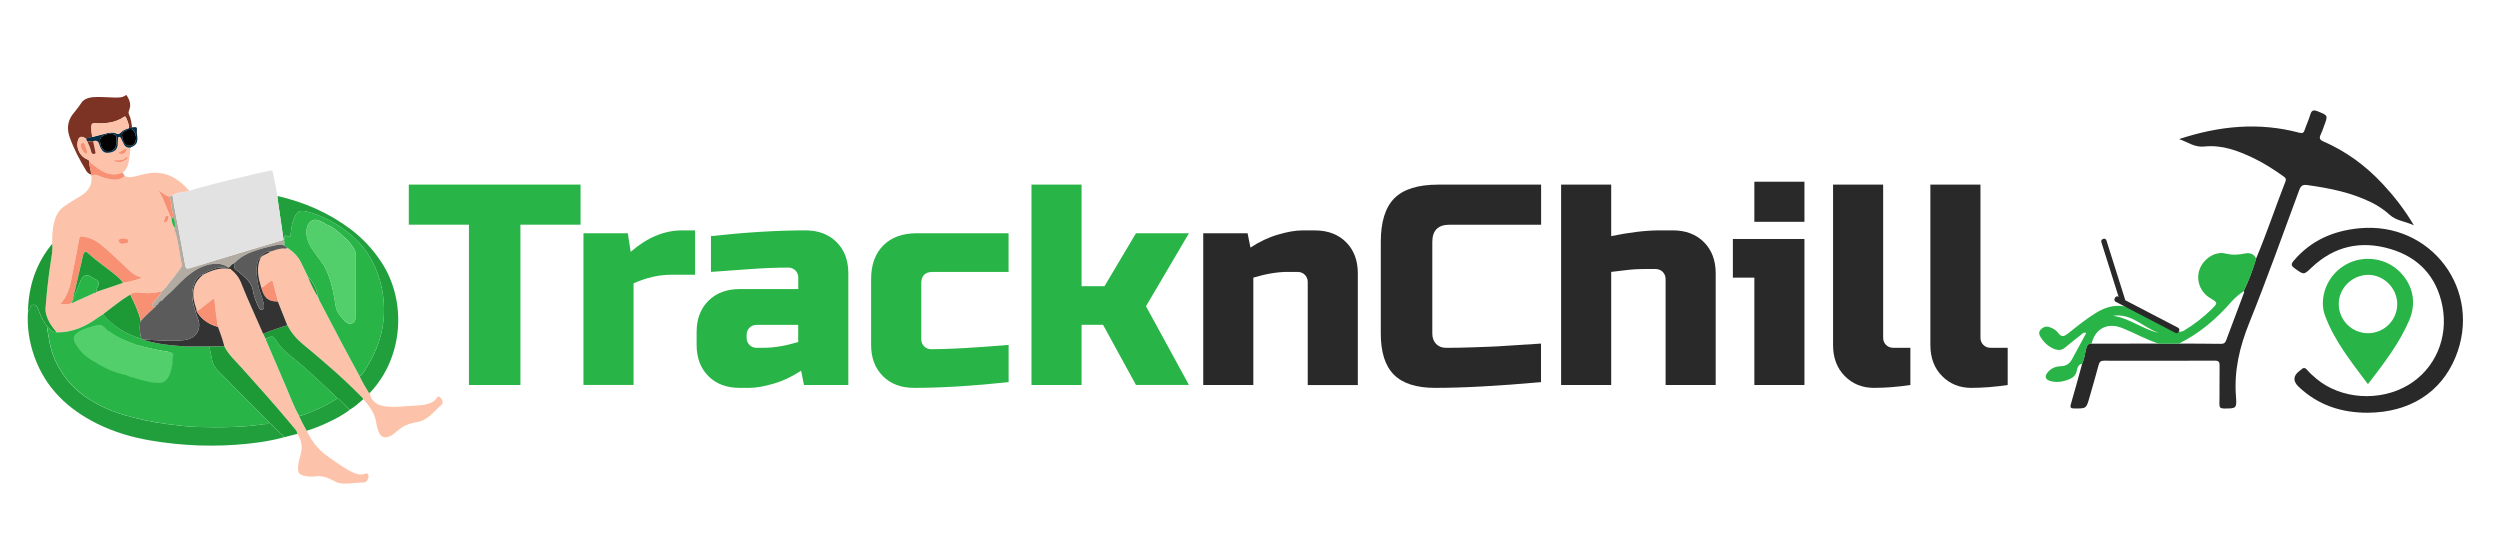 <?xml version="1.0" encoding="UTF-8"?><svg id="Layer_1" xmlns="http://www.w3.org/2000/svg" viewBox="0 0 540 120"><defs><style>.cls-1{fill:#b1aba2;}.cls-2{fill:#1d9935;}.cls-3{fill:#fdc3aa;}.cls-4{fill:#28b446;}.cls-5{fill:#fdb92e;}.cls-6{fill:#52ce6a;}.cls-7{fill:#7d3323;}.cls-8{fill:#5b5b5b;}.cls-9{fill:#e2e2e3;}.cls-10{fill:#030203;}.cls-11{fill:#219f3c;}.cls-12{fill:#333;}.cls-13{fill:#052e47;}.cls-14{fill:#292929;}.cls-15{fill:#f89173;}</style></defs><path class="cls-3" d="M11.28,52.66c-.03-1.6.03-3.19.44-4.76.37-1.42,1.04-2.63,2.31-3.46,1.03-.67,2.05-1.34,3.11-1.94,1.43-.81,2.5-1.88,2.65-3.65.02-.28-.1-.54-.04-.81.52-.41,1.04-.33,1.61-.07.54.25,1.12.42,1.7.57,1.36.35,2.71.5,3.9-.5.9.43,1.8.16,2.68-.06,1.28-.32,2.55-.69,3.89-.67.94.02,1.84.17,2.68.46,1.32.46,2.19,1.13,2.8,1.62.83.66,1.44,1.32,1.85,1.83-.2.07-.51.18-.9.26-.69.14-.99.09-1.55.22-.28.07-.68.19-1.14.46-.24.09-.48.18-.71.27-.87-.15-1.49-.77-2.29-1.41.29.82.72,1.35.96,1.97.56,1.43,1.18,2.84,1.78,4.26.17.7.22,1.44.76,1.99-.03.09-.12.2-.09.27.89,2.41,1.01,4.98,1.58,7.46.09.38-.07.68-.29.96-.65.86-1.24,1.76-1.94,2.56-.7.8-1.2,1.78-2.11,2.39-1.45.45-2.9.55-4.41.32-.8-.12-1.65-.13-2.38.4-2.08,1.25-3.96,2.8-5.88,4.27-.38.24-.77.46-1.14.73-2.63,1.93-5.49,3.2-8.82,3.19-.03-.03-.07-.04-.12-.03h.02c-.61-.82-1.29-1.59-1.73-2.53-.4-.85-.71-1.73-.64-2.68.24-3.23.59-6.44,1.07-9.64.21-1.41.53-2.81.37-4.26ZM20.77,63.05h0c1.93-.65,3.87-1.3,5.8-1.95,1.44-.22,2.83-.62,4.23-1.07-.97-.3-1.85-.66-2.59-1.34-1.9-1.77-3.75-3.6-5.72-5.3-1.42-1.22-2.93-2.15-4.84-2.31-.4-.03-.45.06-.51.4-.38,2.08-.74,4.17-1.2,6.24-.62,2.77-.74,5.73-2.97,8.01.95.06,1.78.12,2.58-.27,1.65-.75,3.29-1.49,4.94-2.24.13,0,.24-.04.29-.17ZM26.58,51.47c-.33,0-.71.02-.95.37-.11.17-.02.34.08.48.28.39.69.41,1.08.29.37-.11,1.03-.04.95-.61-.07-.48-.64-.55-1.16-.54ZM36.41,47.16c-.01-.26.01-.64-.31-.58-.53.1-.54.64-.65,1.06-.06.22-.05.48.2.43.46-.1.63-.51.75-.91Z"/><path class="cls-3" d="M66.24,93.05c1.13,2.37,2.73,4.35,4.92,5.8,1.6,1.06,3.12,2.27,4.86,3.1.92.44,1.9.78,2.95.34.43-.18.57.17.62.52.08.56-.42,1.41-1,1.41-1.72-.02-3.43.42-5.16.15-.63-.1-1.17-.43-1.73-.72-1.16-.59-2.35-.93-3.67-.74-.44.06-.9.05-1.35.01-2.28-.18-2.52-.88-2.21-2.84.19-1.23.76-2.39.68-3.67-.06-.99-.37-1.9-.95-2.72-.04-.39-.21-.7-.46-1-.58-.68-1.15-1.36-1.72-2.05-3.21-3.84-6.57-7.55-9.9-11.28-1.31-1.47-2.81-2.8-3.7-4.6-.35-1.43-.85-2.8-1.36-4.17-.29-1.89-.59-3.78-.73-5.69-.04-.58-.36-.31-.6-.12-.9.7-1.82,1.39-2.7,2.13-.3.25-.42.08-.6-.09-1.01-2.77-1.22-5.39,1.42-7.47,1.81-.94,3.68-1.61,5.78-1.27.07.13.19.17.32.17.89.71,1.61,1.57,2.05,2.63.48,1.16.93,2.32,1.43,3.47,1.13,2.59,2.28,5.17,3.42,7.75.16.35.33.7.49,1.06.04.14.08.29.13.43,1.36,3.17,2.71,6.34,4.08,9.5.98,2.27,1.81,4.6,3.02,6.76.48,1.11,1.03,2.18,1.65,3.21Z"/><path class="cls-3" d="M79.88,84.88c.08,1.39,1.38,2.62,3.03,2.85,2.27.32,4.53,0,6.8-.12,1.02-.05,2.04-.14,3.02-.48.66-.23,1.24-.56,1.61-1.16.28-.45.55-.38.83-.06.39.45.66,1.11.22,1.5-1.64,1.43-2.95,3.38-5.32,3.77-1.23.2-2.39.54-3.42,1.25-.63.44-1.21.97-1.82,1.44-.2.15-.42.27-.65.37-1.2.5-1.96.18-2.42-1.05-.22-.58-.4-1.19-.48-1.81-.29-2.08-1.47-3.66-2.81-5.16-.09-.31-.35-.48-.56-.69-3.95-4.01-8.23-7.67-12.56-11.26-1.38-1.14-2.46-2.46-3.28-4.04-.67-1.7-1.35-3.39-2.02-5.09-.34-1.29-.7-2.58-1.01-3.87-.21-.85-.16-.82-.92-.32-.57.38-1.01.94-1.68,1.19-.63-2.14-1.17-4.28-.13-6.45.06-.09.13-.18.19-.27.56-.48,1.35-.58,1.89-1.11h0c.09-.02.17-.03.26-.04.95-.33,1.89-.7,2.93-.58.18.02.34-.03.47-.17,1.29.85,2.35,1.9,3.02,3.31.47.98.94,1.96,1.42,2.95.61,1.48,1.31,2.92,2.14,4.3v.02c.04.07.07.14.11.2.08.21.15.42.25.62,1.68,3.21,3.35,6.42,5.05,9.62,1.19,2.25,2.42,4.48,3.63,6.72.55,1.23,1.27,2.36,1.96,3.52.04.06.17.06.26.09Z"/><path class="cls-11" d="M61.24,94.48c-2.52.69-5.09,1.09-7.68,1.36-7.1.75-14.17.49-21.2-.72-3.94-.68-7.75-1.81-11.35-3.59-6.34-3.14-11.17-7.72-13.59-14.52-1.1-3.1-1.59-6.3-1.39-9.6.04-.09.07-.19.12-.27.34-.49.44-1.37,1.16-1.3.68.06.9.83,1.13,1.45.45,1.25,1.05,2.42,1.94,3.42-.21.17-.18.4-.14.62.14.83.27,1.67.43,2.5.5,2.67,1.59,5.1,3.14,7.3,1.4,2,3.19,3.64,5.24,4.97,2.43,1.58,5.05,2.77,7.82,3.56,2.95.84,5.95,1.52,9.01,1.91,2.3.3,4.6.6,6.91.66,4.72.12,9.45.11,14.14-.6.39-.06.94.11,1.16-.45.78.76,1.58,1.52,2.34,2.3.29.3.86.4.79.99Z"/><path class="cls-11" d="M61.24,51.78c-.42-2.88-.84-5.76-1.25-8.64-.04-.27-.05-.54-.07-.81,5.73,1.32,11.03,3.6,15.76,7.14,2.66,2,4.89,4.4,6.72,7.19,5.53,8.45,4.68,20.43-2.27,27.93-.08.09-.16.19-.23.29-.09-.03-.23-.03-.26-.09-.69-1.15-1.41-2.29-1.96-3.52.43-.2.67-.58.91-.95,1.06-1.63,2.01-3.3,2.74-5.12.94-2.34,1.49-4.76,1.6-7.26.08-1.82-.06-3.62-.41-5.43-.53-2.71-1.52-5.23-2.97-7.54-1.49-2.38-3.54-4.26-5.84-5.83-2.32-1.58-4.84-2.8-7.59-3.47-1.31-.31-2.02.04-2.56,1.37-.46,1.12-.66,2.3-.76,3.49-.05.65-.27.74-.79.47-.61-.32-.6.09-.59.51,0,.23.29.45,0,.69-.06-.14-.11-.28-.17-.41Z"/><path class="cls-2" d="M61.24,94.48c.06-.59-.5-.69-.79-.99-.76-.78-1.56-1.53-2.34-2.3-3.3-3.32-6.63-6.61-9.88-9.98-.97-1-2.16-1.89-2.41-3.43-.16-.99-.48-1.94-.56-2.94,1.06-.02,2.12-.04,3.18-.06.89,1.81,2.39,3.14,3.7,4.6,3.33,3.74,6.69,7.44,9.9,11.28.57.68,1.14,1.37,1.72,2.05.25.29.42.61.46,1-.99.26-1.98.51-2.98.77Z"/><path class="cls-2" d="M62.07,70.24c.81,1.57,1.9,2.9,3.28,4.04,4.33,3.59,8.61,7.24,12.56,11.26.21.21.46.39.56.69-.92.81-1.83,1.62-2.89,2.25-.53-.49-1.04-.99-1.58-1.46-.37-.32-.61-.79-1.12-.95-.87-.97-1.85-1.83-2.8-2.72-2.34-2.19-4.67-4.38-7.2-6.36-1.16-.91-2.21-1.85-3-3.11-.89-1.41-.9-1.4-2.53-.73-.16-.35-.33-.7-.49-1.06,1.7-.72,3.45-1.29,5.21-1.86Z"/><path class="cls-7" d="M19.7,37.72c-.52-.14-.87-.48-1.13-.92-1.39-2.29-2.63-4.66-3.53-7.19-.61-1.72-.46-3.4.62-4.86.61-.83,1.31-1.57,1.87-2.47.7-1.13,2.09-1.31,3.36-1.33,1.25-.03,2.5.1,3.75.11.84,0,1.7.09,2.46-.45.27-.19.34.12.42.26.59.94.81,1.94.35,3-.14.33-.13.6.02.91.41.87.51,1.82.65,2.76-.17.02-.26.11-.23.29-.15-.03-.34.05-.45-.13.04-.83-.31-1.56-.63-2.29-.08-.17-.16-.35-.43-.16-1.93,1.31-4.11,1.49-6.34,1.36-.52-.03-.67.17-.71.61-.06.81.07,1.6.17,2.39-.44.1-.9.1-1.28.4-1.01-.81-1.69-.55-1.88.71-.24,1.5.64,3.1,2.06,3.69.2.08.36.15.43.35,0,1.01.39,1.96.47,2.96Z"/><path class="cls-3" d="M19.23,34.76c-.08-.2-.24-.27-.43-.35-1.42-.59-2.3-2.19-2.06-3.69.2-1.26.88-1.51,1.88-.71.07.17.13.34.2.51.36.71.67,1.43.85,2.2.1.42.29.63.71.51.42-.12.19-.45.14-.68-.12-.68-.28-1.36-.42-2.04.76-.28,1.18.03,1.36.78.06.26.19.52.32.76.48.88.97,1.1,1.98.91,1.04-.2,1.56-.7,1.65-1.65.04-.37.02-.75.05-1.12.02-.23-.06-.57.27-.62.25-.04.36.23.46.43.15.29.3.58.42.88.28.7.72,1.12,1.53,1.02.01,1.02-.14,2.03-.33,3.03-.15.79-.4,1.54-1.04,2.09-.15.13-.15.3-.2.47-.13-.07-.24-.16-.41-.1-1.78.64-3.35.16-4.84-.89-.75-.53-1.5-1.03-2.1-1.73ZM17.46,31.41c0,.62.58,1.58,1.03,1.76.32.12.51.07.4-.32-.16-.54-.36-1.08-.53-1.62-.09-.28-.25-.44-.54-.37-.29.07-.32.34-.35.55ZM24.6,34.68c.06.27.25.2.37.25.89.29,1.66.03,2.36-.52.13-.11.28-.28.12-.44-.15-.16-.27.02-.36.12-.43.47-.99.53-1.58.53-.3,0-.63-.1-.92.07ZM26.24,33.25c.5.04.81-.23.97-.66.06-.14.22-.33.05-.48-.18-.16-.31.03-.45.12-.23.15-.47.27-.69.44-.16.12-.54.02-.47.35.06.26.36.21.58.22Z"/><path class="cls-2" d="M10.39,70.7c-.89-1-1.49-2.17-1.94-3.42-.22-.62-.45-1.39-1.13-1.45-.71-.07-.82.81-1.16,1.3-.05.08-.08.18-.12.27.09-5.5,1.7-10.46,5.23-14.74.16,1.44-.16,2.85-.37,4.26-.48,3.2-.83,6.41-1.07,9.64-.07.95.24,1.83.64,2.68.44.94,1.11,1.72,1.73,2.54-.81,0-1.24-.67-1.82-1.07Z"/><path class="cls-11" d="M72.88,86.07c.51.15.75.62,1.12.95.54.48,1.05.97,1.58,1.46-1.53,1.22-3.27,2.08-5.03,2.9-1.4.65-2.83,1.22-4.31,1.67-.62-1.04-1.16-2.11-1.65-3.21.17-.02.36,0,.51-.06,2.71-.98,5.35-2.12,7.77-3.71Z"/><path class="cls-13" d="M28.15,31.89c-.8.1-1.25-.33-1.53-1.02-.12-.3-.27-.59-.42-.88-.1-.2-.21-.47-.46-.43-.32.06-.24.39-.27.62-.04.37-.02.75-.05,1.12-.1.95-.61,1.45-1.65,1.65-1.01.19-1.5-.03-1.98-.91-.13-.24-.25-.49-.32-.76-.18-.75-.6-1.06-1.36-.78-.43,0-.86,0-1.3,0-.07-.17-.13-.34-.2-.51.38-.3.84-.29,1.28-.4,1.01-.26,2.01-.54,3.02-.79.75-.19,1.51-.32,2.26.04.13.06.26.09.38.08.21-.02.38-.18.55-.33.12-.11.19-.2.23-.23.35-.39.9-.54,1.29-.64.21-.06.52-.12.9-.13-.03.13-.09.21-.13.26-.29.33-.93.21-1.47.46,0,0,0,0,0,0-.06.03-.36.18-.49.49-.07.17-.09.36-.06.55.1.58.23,1.17.62,1.66.46.58,1.46.66,1.96.12.82-.89.44-2.88-.65-3.33-.03-.18.05-.27.23-.29,1.09-.13,1.11-.1,1.03,1.01-.02.32.07.64.1.96.1,1.38-.22,1.89-1.5,2.39ZM25.14,30.41c-.07-.4.26-1.09-.44-1.35-.95-.35-1.89-.14-2.68.45-.69.52-.36,1.28-.21,1.95.06.26.15.4.3.57.44.53,1.11.59,1.27.6.18.02.48.05.8-.1.87-.41,1-1.17.96-2.12Z"/><path class="cls-15" d="M19.23,34.76c.59.71,1.35,1.21,2.1,1.73,1.49,1.05,3.06,1.53,4.84.89.18-.06.29.02.41.1.13.19.25.38.38.57-1.19,1-2.54.85-3.9.5-.58-.15-1.16-.32-1.7-.57-.57-.27-1.09-.35-1.61.07-.02-.11-.03-.21-.05-.32-.08-1-.47-1.94-.47-2.96Z"/><path class="cls-4" d="M10.39,70.7c.58.4,1,1.07,1.82,1.07.03,0,.06.02.1.03,3.33.01,6.19-1.26,8.82-3.19.36-.27.76-.49,1.14-.73,2.18,2.67,5.02,4.31,8.28,5.29.04.02.06.04.06.09,0,.03-.04.12.05.03.16.02.31.03.47.05.09.23.32.21.5.26,2.78.78,5.63,1.05,8.49,1.22.09.14.19.13.3.01,1.46,0,2.91,0,4.37,0,.05.11.1.11.14,0,.11,0,.23,0,.34,0,.08,1,.4,1.96.56,2.94.25,1.54,1.45,2.43,2.41,3.43,3.25,3.37,6.58,6.66,9.88,9.98-.23.55-.77.39-1.16.45-4.69.71-9.42.72-14.14.6-2.31-.06-4.61-.36-6.91-.66-3.06-.4-6.06-1.08-9.01-1.91-2.77-.79-5.39-1.98-7.82-3.56-2.05-1.34-3.84-2.98-5.24-4.97-1.55-2.2-2.64-4.63-3.14-7.3-.16-.83-.29-1.67-.43-2.5-.04-.22-.07-.45.14-.62ZM23.18,71.46c-.2-.21-.4-.44-.61-.64-.41-.39-.88-.7-1.48-.53-1.39.39-2.81.7-4.06,1.48-.94.59-1.2,1.32-.67,2.3.95,1.73,2.33,3.04,4.08,3.94,2.13,1.39,4.42,2.4,6.93,2.86.1.07.18.19.29.22,2.05.61,4.14,1.05,6.26,1.36.3.04.74.18.92-.12.41-.71,1.19-1.23,1.12-2.19-.02-.29.02-.67.2-.86.67-.7.53-1.63.79-2.45.16-.49-.04-.75-.55-.83-2.34-.36-4.65-.86-6.93-1.5-2.09-.76-4.17-1.53-5.95-2.91-.09-.07-.23-.08-.35-.12Z"/><path class="cls-15" d="M15.54,65.45c-.79.39-1.63.33-2.58.27,2.23-2.28,2.36-5.24,2.97-8.01.46-2.07.82-4.16,1.2-6.24.06-.34.11-.43.51-.4,1.92.16,3.43,1.09,4.84,2.31,1.97,1.7,3.82,3.53,5.72,5.3.73.68,1.62,1.04,2.59,1.34-1.4.45-2.79.86-4.23,1.07-.4-.65-.96-1.16-1.53-1.64-1.93-1.6-4.03-2.97-5.87-4.68-.68-.63-1.01-.49-1.23.42-.58,2.43-1.13,4.87-1.69,7.31-.17.73-.46,1.43-.47,2.19-.17.22-.21.48-.23.74Z"/><path class="cls-1" d="M61.24,51.78c.06.14.11.28.17.41,0,.28,0,.57,0,.85-.54-.26-1.08-.23-1.66-.11-1.76.36-3.51.79-5.19,1.42-1.36.5-2.63,1.19-3.68,2.23-.06.06-.12.12-.19.17-.16,0-.25.07-.28.23-.46.12-.59.65-1.01.82-1.22-.84-2.53-1.02-3.98-.71-3.46.74-5.74,3.15-8.06,5.53-.73.8-1.67,1.38-2.31,2.27-.52.09-.77.49-1,.9l-.04.03c-.27.08-.42.27-.48.54-.05,0-.09.01-.14.03-.38-.1-.75-.21-.46-.72.11-.19.29-.34.41-.53.51-.75,1.29-1.32,1.57-2.23.91-.61,1.41-1.59,2.11-2.39.7-.81,1.29-1.71,1.94-2.56.22-.29.38-.59.29-.96-.57-2.48-.69-5.05-1.58-7.46-.03-.07.06-.18.09-.27,0-.8.14-1.63-.46-2.31.28-.61-.13-1.16-.18-1.74-.09-.93-.15-1.89-.56-2.76.24-.09.48-.18.71-.27.34,2.75.98,5.45,1.46,8.18.41,2.33.89,4.66,1.29,6.99.11.62.34.76.92.58,4.4-1.35,8.79-2.68,13.2-4.01,2.36-.71,4.73-1.42,7.1-2.12Z"/><path class="cls-2" d="M30.53,73.17c-3.26-.98-6.1-2.62-8.28-5.29,1.93-1.47,3.8-3.01,5.88-4.27.93,1.84,1.78,3.7,2.29,5.71-.2.23-.16.51-.2.78-.13,1.05.05,2.06.31,3.07Z"/><path class="cls-2" d="M15.77,64.71c.02-.76.31-1.46.47-2.19.55-2.44,1.11-4.88,1.69-7.31.22-.91.55-1.05,1.23-.42,1.84,1.71,3.94,3.08,5.87,4.68.58.48,1.14.99,1.53,1.64-1.93.65-3.87,1.31-5.8,1.96,0-.49.24-.91.43-1.34.28-.63.1-1.1-.53-1.39-.18-.08-.37-.16-.53-.27-1.42-.99-2.05-.85-2.77.64-.04.09-.06.19-.1.28-.5,1.24-.99,2.48-1.49,3.72Z"/><path class="cls-15" d="M30.42,69.32c-.5-2.01-1.36-3.87-2.29-5.71.72-.53,1.58-.52,2.38-.4,1.51.23,2.97.12,4.41-.32-.28.91-1.06,1.48-1.57,2.23-.12.18-.31.33-.41.53-.28.51.08.62.46.72-.99.98-2.08,1.88-2.98,2.95Z"/><path class="cls-4" d="M15.77,64.71c.5-1.24,1-2.48,1.49-3.72.04-.09.05-.19.1-.28.72-1.49,1.35-1.63,2.77-.64.16.11.35.19.53.27.63.29.82.76.53,1.39-.2.43-.43.85-.43,1.34,0,0,0,0,0,0-.13,0-.25,0-.29.17-1.65.75-3.29,1.49-4.94,2.24.03-.26.06-.52.23-.74Z"/><path class="cls-15" d="M36.56,42.43c.41.87.47,1.83.56,2.76.06.58.47,1.13.18,1.74-.1.11-.2.21-.3.32-.6-1.42-1.22-2.83-1.78-4.26-.24-.62-.67-1.15-.96-1.97.8.64,1.41,1.26,2.29,1.41Z"/><path class="cls-15" d="M26.58,51.47c.52,0,1.09.07,1.16.54.08.57-.58.5-.95.61-.38.11-.8.09-1.08-.29-.1-.14-.2-.32-.08-.48.24-.35.61-.38.95-.37Z"/><path class="cls-4" d="M37.01,47.26c.1-.11.2-.21.3-.32.6.68.45,1.51.46,2.31-.54-.55-.59-1.3-.76-1.99Z"/><path class="cls-15" d="M36.41,47.16c-.12.4-.3.82-.75.91-.25.05-.26-.21-.2-.43.11-.43.12-.96.65-1.06.32-.06.3.32.31.58Z"/><path class="cls-13" d="M20.47,63.22c.04-.16.16-.17.29-.17-.06.13-.17.17-.29.17Z"/><path class="cls-4" d="M72.88,86.07c-2.42,1.6-5.06,2.73-7.77,3.71-.16.06-.34.04-.51.06-1.21-2.16-2.04-4.5-3.02-6.76-1.37-3.16-2.72-6.33-4.08-9.5-.06-.14-.09-.28-.13-.43,1.63-.67,1.65-.68,2.53.73.78,1.25,1.84,2.2,3,3.11,2.52,1.97,4.86,4.17,7.2,6.36.95.89,1.92,1.76,2.8,2.72Z"/><path class="cls-12" d="M40.1,74.82c-2.86-.17-5.71-.44-8.49-1.22-.19-.05-.41-.04-.5-.26,1.57.08,3.14.19,4.71.24,1.32.04,2.65.02,3.97-.12,2.08-.22,3.44-1.67,3.22-3.65-.08-.7-.43-1.37-.64-2.07-.56-1.84-1.2-3.69-.67-5.65.32-1.18.74-2.36,2.09-2.81.02.02.05.04.08.07-2.64,2.08-2.43,4.7-1.42,7.47-.04.27.08.49.22.7,1.05,1.63,2.58,2.58,4.42,3.08.51,1.37,1.01,2.75,1.36,4.17-1.06.02-2.12.04-3.18.06-.11,0-.23,0-.34,0-.05,0-.1,0-.15,0-1.46,0-2.91,0-4.37,0-.1,0-.2,0-.3-.01Z"/><path class="cls-15" d="M47.08,70.6c-1.84-.5-3.37-1.45-4.42-3.08-.14-.21-.26-.43-.22-.7.18.17.3.34.6.09.88-.74,1.79-1.42,2.7-2.13.25-.19.56-.46.6.12.15,1.91.44,3.8.73,5.69Z"/><path class="cls-5" d="M49.64,58.08c.14-.01.26.03.32.17-.14,0-.26-.03-.32-.17Z"/><path class="cls-4" d="M61.42,53.04c0-.28,0-.57,0-.85.28-.23,0-.46,0-.69-.01-.42-.03-.83.59-.51.52.27.73.19.79-.47.1-1.19.29-2.37.76-3.49.55-1.33,1.26-1.68,2.56-1.37,2.76.66,5.28,1.89,7.59,3.47,2.3,1.56,4.35,3.45,5.84,5.83,1.45,2.32,2.44,4.83,2.97,7.54.35,1.81.49,3.61.41,5.43-.11,2.51-.66,4.92-1.6,7.26-.73,1.82-1.68,3.49-2.74,5.12-.24.37-.48.75-.91.95-1.21-2.24-2.44-4.47-3.63-6.72-1.7-3.2-3.37-6.41-5.05-9.62-.1-.2-.17-.41-.25-.62-.03-.07-.06-.14-.09-.21,0,0-.01-.02-.01-.02-.24-1.67-.93-3.11-2.14-4.3-.47-.98-.95-1.96-1.42-2.95-.67-1.41-1.73-2.46-3.02-3.31-.21-.16-.42-.33-.63-.49ZM73.44,68.17c.4.45.77.92,1.2,1.34.43.42.97.51,1.52.28.51-.21.61-.64.61-1.17-.02-4.38,0-8.76-.01-13.15,0-.49.09-1.06-.12-1.44-.63-1.09-1.37-2.12-2.41-2.89-1.14-1.11-2.32-2.16-3.86-2.71-.39-.42-.95-.52-1.44-.76-.86-.42-1.74-.16-2.26.65-.28.45-.43.95-.46,1.49-.1,1.69.56,3.11,1.53,4.44.76,1.02,1.49,2.06,2.24,3.09,1.24,2.3,1.87,4.79,2.3,7.36.2,1.2.27,2.49,1.17,3.47Z"/><path class="cls-15" d="M60.05,65.15c-2.13-.03-2.99-.74-3.61-3,.66-.25,1.11-.81,1.68-1.19.76-.5.71-.53.92.32.32,1.3.67,2.58,1.01,3.87Z"/><path class="cls-2" d="M66.49,59.79c1.21,1.19,1.9,2.63,2.14,4.3-.83-1.37-1.53-2.82-2.14-4.3Z"/><path class="cls-13" d="M68.64,64.11c.03.07.06.14.09.21-.03-.07-.06-.14-.09-.21Z"/><path class="cls-12" d="M60.05,65.15c-2.13-.03-2.99-.74-3.61-3-.63-2.14-1.17-4.28-.13-6.45h0c.06-.09.13-.18.19-.27.56-.48,1.35-.58,1.89-1.11-.67-.13-1.14.3-1.65.61-.1.15-.2.3-.31.44-.12.06-.15.17-.16.29h0c-.61.3-.61.92-.74,1.46-.34,1.43,0,2.82.2,4.23.2,1.45.91,2.75,1.19,4.17.03.15.09.29.1.44.03.39.04.83-.4.95-.45.12-.63-.28-.8-.63-.51-1.09-.97-2.22-1.16-3.4-.24-1.58-1.26-2.56-2.35-3.52-.41-.36-.84-.7-1.29-1.03-.47-.35-.56-.8-.44-1.33-.06,0-.12-.02-.18-.02-.46.12-.59.65-1.01.82-.47.32-.93-.13-1.42-.02-.28.07-.59.01-.89.01-.94.28-1.88.55-2.74,1.06-.21.12-.47.18-.58.43.02.02.05.04.08.07,1.81-.94,3.69-1.61,5.78-1.27.14-.01.26.03.32.17.89.71,1.61,1.57,2.05,2.63.48,1.16.93,2.32,1.43,3.47,1.13,2.59,2.28,5.17,3.42,7.75,1.7-.72,3.45-1.29,5.21-1.86-.67-1.7-1.35-3.39-2.02-5.09ZM56.31,55.69h-.01s0,0,.01,0Z"/><path class="cls-12" d="M58.39,54.32c.09-.01.17-.03.26-.04-.11-.12-.19-.07-.26.04Z"/><path class="cls-9" d="M59.99,43.14c-.04-.27-.05-.54-.07-.81-.11-.59-.21-1.18-.32-1.76-.22-1.12-.44-2.25-.66-3.37-.07-.37-.23-.46-.63-.35-.79.22-1.61.33-2.41.53-2.21.55-8.2,1.86-13.36,3.33-1.35.39-1.76.55-2.64.68-.29.04-.79.16-1.48.32-.4.09-.78.22-1.14.46.34,2.75.98,5.45,1.46,8.18.41,2.33.89,4.66,1.29,6.99.11.62.34.76.92.58,4.4-1.35,8.79-2.68,13.2-4.01,2.36-.71,4.73-1.42,7.1-2.12-.42-2.88-.84-5.76-1.25-8.64Z"/><path class="cls-3" d="M26.11,28.61c-.06.07-.25.3-.55.33-.12.01-.24-.01-.38-.08-.75-.36-1.51-.23-2.26-.04-1.01.25-2.01.53-3.02.79-.1-.79-.23-1.59-.17-2.39.04-.44.19-.64.71-.61,2.23.13,4.41-.05,6.34-1.36.28-.19.36-.01.43.16.32.73.66,1.46.63,2.29-1.06.35-1.52.67-1.73.91Z"/><path class="cls-10" d="M28.17,27.87c.09-.04.19-.03.27.02.97.56,1.29,2.4.5,3.25-.5.54-1.5.46-1.96-.12-.39-.49-.52-1.08-.62-1.66-.03-.19-.01-.38.06-.55.12-.27.37-.41.5-.49.18-.1.29-.12.57-.21.17-.05.4-.13.68-.24Z"/><path class="cls-7" d="M18.82,30.51c.43,0,.86,0,1.3,0,.14.68.29,1.36.42,2.04.04.24.27.56-.14.68-.42.12-.61-.09-.71-.51-.18-.77-.5-1.5-.85-2.2Z"/><path class="cls-15" d="M17.46,31.41c.03-.21.07-.47.35-.55.29-.07.46.09.54.37.17.54.37,1.07.53,1.62.11.38-.07.44-.4.32-.45-.17-1.04-1.14-1.03-1.76Z"/><path class="cls-15" d="M24.6,34.68c.29-.16.61-.06.92-.07.59,0,1.15-.06,1.58-.53.09-.1.21-.28.36-.12.16.17.02.34-.12.44-.7.55-1.48.81-2.36.52-.13-.04-.31.02-.37-.25Z"/><path class="cls-15" d="M26.24,33.25c-.22,0-.52.04-.58-.22-.07-.33.31-.23.47-.35.21-.17.46-.29.69-.44.14-.09.27-.28.45-.12.17.15,0,.34-.05.48-.17.43-.48.69-.97.66Z"/><path class="cls-10" d="M25.14,30.41c.03.66-.03,1.23-.36,1.66-.24.3-.61.47-.61.47-.07.03-.24.12-.45.15-.59.11-1.25-.18-1.62-.66-.14-.18-.24-.32-.3-.57-.15-.67-.48-1.43.21-1.95.79-.59,1.73-.8,2.68-.45.7.26.37.95.44,1.35Z"/><path class="cls-6" d="M36.84,76.08c-2.41-.37-4.78-.88-7.13-1.55-2.15-.78-4.29-1.58-6.13-3-.09-.07-.24-.08-.36-.12-.21-.22-.41-.45-.63-.66-.43-.4-.91-.72-1.53-.55-1.43.4-2.89.72-4.18,1.52-.96.6-1.23,1.36-.68,2.36.97,1.78,2.4,3.13,4.2,4.06,2.19,1.43,4.55,2.47,7.13,2.94.1.08.19.19.3.23,2.6.77,4.84,1.46,6.44,1.4.63-.02.79-.07.94-.13,1.35-.55,1.76-2.6,1.9-3.18.32-1.33.02-1.69.27-2.48.03-.09.27-.72-.56-.85Z"/><path class="cls-13" d="M40.1,74.82c.1,0,.2,0,.3.01-.11.12-.21.12-.3-.01Z"/><path class="cls-13" d="M44.77,74.83s.1,0,.15,0c-.05.11-.1.11-.15,0Z"/><path class="cls-13" d="M30.59,73.26h.04s0,.03,0,.03c-.08.09-.05,0-.05-.03Z"/><path class="cls-8" d="M45.43,57.08c-3.46.74-5.74,3.15-8.06,5.53-.73.8-1.67,1.38-2.31,2.27-.52.09-.77.49-1,.9,0,0-.04.03-.04.03-.27.08-.42.27-.48.54-.05,0-.09.01-.14.03-.99.98-2.08,1.88-2.98,2.95-.2.23-.16.51-.2.78-.13,1.05.05,2.06.31,3.07.04.02.06.04.06.09h.04s0,.03,0,.03c.16.02.31.03.47.05,1.57.08,3.14.19,4.71.24,1.32.04,2.65.02,3.97-.12,2.08-.22,3.44-1.67,3.22-3.65-.08-.7-.43-1.37-.64-2.07-.56-1.84-1.2-3.69-.67-5.65.32-1.18.74-2.36,2.09-2.81.11-.26.37-.31.58-.43.85-.51,1.8-.78,2.74-1.06.3,0,.61.05.89-.01.48-.11.94.34,1.42.02-1.22-.84-2.53-1.02-3.98-.71Z"/><path class="cls-8" d="M61.42,53.04c-.54-.26-1.08-.23-1.66-.11-1.76.36-3.51.79-5.19,1.42-1.36.5-2.63,1.19-3.68,2.23.07,0,.15,0,.22.01-.07-.01-.14,0-.22-.01-.06.06-.12.12-.19.17-.16,0-.25.07-.28.23.06,0,.12.02.18.02-.12.53-.03.98.44,1.33.44.33.88.66,1.29,1.03,1.09.96,2.11,1.94,2.35,3.52.18,1.18.64,2.31,1.16,3.4.16.34.35.75.8.63.44-.12.43-.56.4-.95-.01-.15-.07-.29-.1-.44-.28-1.42-.99-2.72-1.19-4.17-.2-1.4-.54-2.8-.2-4.23.13-.54.13-1.16.74-1.46,0-.12.03-.23.16-.29.1-.15.2-.3.31-.44.51-.3.98-.74,1.65-.61h0c.07-.11.15-.16.26-.04.95-.33,1.89-.7,2.93-.58.18.02.34-.03.47-.17-.21-.16-.42-.33-.63-.49Z"/><path class="cls-6" d="M76.63,54.04c-.63-1.09-1.37-2.12-2.41-2.89-1.14-1.11-2.32-2.16-3.86-2.71-.39-.42-.95-.52-1.44-.76-.86-.42-1.74-.16-2.26.65-.28.45-.43.95-.46,1.49-.1,1.69.56,3.11,1.53,4.44.76,1.02,1.49,2.06,2.24,3.09,1.24,2.3,1.87,4.79,2.3,7.36.2,1.2.27,2.49,1.17,3.47.4.45.77.92,1.2,1.34.43.42.97.51,1.52.28.51-.21.61-.64.61-1.17-.02-4.38,0-8.76-.01-13.15,0-.49.09-1.06-.12-1.44Z"/><path class="cls-4" d="M112.42,83.16h-11.13v-34.63h-12.99v-8.66h37.1v8.66h-12.99v34.63Z"/><path class="cls-4" d="M144.89,59.35c-2.6,0-5.28.62-8.04,1.85v21.95h-10.82v-32.77h9.58l.62,4.02c3.54-3.09,7.25-4.64,11.13-4.64h2.78v9.58h-5.26Z"/><path class="cls-4" d="M153.55,51c7.54-.82,14.35-1.24,20.41-1.24,2.8,0,5.05.85,6.74,2.54,1.69,1.69,2.54,3.94,2.54,6.74v24.12h-9.58l-.62-3.09c-1.94,1.28-3.93,2.22-5.97,2.81s-3.76.9-5.16.9h-2.16c-2.8,0-5.05-.84-6.74-2.54-1.69-1.69-2.54-3.94-2.54-6.74v-2.78c0-2.8.84-5.05,2.54-6.74,1.69-1.69,3.94-2.54,6.74-2.54h12.68v-2.47c0-.62-.21-1.13-.62-1.55-.41-.41-.93-.62-1.55-.62-2.68,0-5.64.12-8.87.37-3.24.25-5.84.43-7.82.56v-7.73ZM164.99,75.12c2.18,0,4.66-.41,7.42-1.24v-3.71h-8.97c-.62,0-1.13.21-1.55.62-.41.41-.62.93-.62,1.55v.62c0,.62.21,1.13.62,1.55.41.41.93.62,1.55.62h1.55Z"/><path class="cls-4" d="M217.85,82.54c-7.71.82-14.51,1.24-20.41,1.24-2.8,0-5.05-.84-6.74-2.54-1.69-1.69-2.54-3.94-2.54-6.74v-14.22c0-3.09.88-5.51,2.63-7.27s4.17-2.63,7.27-2.63h19.79v8.35h-16.39c-1.65,0-2.47.83-2.47,2.47v12.06c0,.62.21,1.13.62,1.55.41.41.93.62,1.55.62,3.71,0,9.28-.31,16.7-.93v8.04Z"/><path class="cls-4" d="M233.62,70.17v12.99h-10.82v-43.29h10.82v21.95h4.95l6.8-11.44h11.44l-9.28,15.77,9.28,17h-11.44l-7.11-12.99h-4.64Z"/><path class="cls-14" d="M278.14,58.73c-2.19,0-4.66.41-7.42,1.24v23.19h-10.82v-32.77h9.58l.62,3.09c1.94-1.28,3.93-2.22,5.97-2.81,2.04-.6,3.76-.9,5.16-.9h2.78c2.8,0,5.05.85,6.74,2.54,1.69,1.69,2.54,3.94,2.54,6.74v24.12h-10.82v-22.26c0-.62-.21-1.13-.62-1.55-.41-.41-.93-.62-1.54-.62h-2.16Z"/><path class="cls-14" d="M332.87,82.54c-9.19.82-16.82,1.24-22.88,1.24-4.04,0-7.01-.95-8.9-2.84-1.9-1.9-2.84-4.86-2.84-8.9v-19.79c0-4.33.98-7.47,2.94-9.43,1.96-1.96,5.1-2.94,9.43-2.94h22.26v8.66h-19.79c-2.47,0-3.71,1.24-3.71,3.71v19.79c0,.95.28,1.7.83,2.26.56.56,1.27.83,2.13.83s1.81,0,2.84-.03c1.03-.02,2.1-.05,3.21-.09,1.11-.04,2.24-.08,3.37-.12,1.13-.04,2.6-.12,4.39-.25,1.79-.12,4.03-.27,6.71-.43v8.35Z"/><path class="cls-14" d="M348.02,51c4-.82,7.5-1.24,10.51-1.24h2.78c2.8,0,5.05.85,6.74,2.54,1.69,1.69,2.54,3.94,2.54,6.74v24.12h-10.82v-22.88c0-.62-.21-1.13-.62-1.55-.41-.41-.93-.62-1.55-.62h-2.16c-1.57,0-3,.08-4.3.25-1.3.17-2.34.29-3.12.37v24.43h-10.82v-43.29h10.82v11.13Z"/><path class="cls-14" d="M389.76,51.62v31.54h-10.82v-23.19h-4.64v-8.35h15.46ZM378.94,39.25h10.82v8.66h-10.82v-8.66Z"/><path class="cls-14" d="M412.64,83.16c-2.76.41-5.39.62-7.88.62s-4.59-.84-6.28-2.54c-1.69-1.69-2.54-3.94-2.54-6.74v-34.63h10.82v33.08c0,.62.21,1.13.62,1.55.41.41.93.62,1.55.62h3.71v8.04Z"/><path class="cls-14" d="M433.66,83.16c-2.76.41-5.39.62-7.88.62s-4.59-.84-6.28-2.54c-1.69-1.69-2.54-3.94-2.54-6.74v-34.63h10.82v33.08c0,.62.21,1.13.62,1.55.41.41.93.62,1.55.62h3.71v8.04Z"/><path class="cls-14" d="M449.74,78.58c-.8,2.89-1.57,5.79-2.42,8.67-.24.81-.04.98.76.98,2.56.01,2.56.04,3.25-2.4.66-2.33,1.35-4.64,1.97-6.98.18-.68.44-.95,1.17-.94,7.98.02,15.96.02,23.94-.01.85,0,1.04.29,1.02,1.09-.05,2.73.02,5.47-.04,8.2-.02.84.21,1.05,1.04,1.05,2.58-.01,2.74.01,2.54-2.6-.44-5.58.79-10.73,2.87-15.9,3.81-9.46,7.24-19.08,10.78-28.65.36-.98.75-1.26,1.81-1.11,4.86.68,9.63,1.63,14.05,3.87,1.36.69,2.6,1.56,3.74,2.59,1.37,1.23,3.24,1.34,5.18,2.23-2.06-3.47-4.28-6.3-6.75-8.95-3.65-3.91-7.88-7.04-12.8-9.17-.85-.37-.93-.76-.57-1.5.29-.6.49-1.25.73-1.88.86-2.29.84-2.23-1.4-3.13-.97-.39-1.32-.18-1.6.75-.33,1.11-.83,2.17-1.2,3.28-.21.64-.48.78-1.16.6-8.77-2.35-17.39-1.46-25.96,1.37,1.79.61,3.36,1.84,5.42,1.61,3.81-.41,7.24.88,10.58,2.47,2.27,1.08,4.38,2.44,6.42,3.89.4.28.81.53.55,1.18-2.17,5.54-4.04,11.19-6.35,16.68-.7,2.42-1.61,4.75-2.69,7.02.05.06.15.15.14.19-1.3,3.46-2.61,6.91-3.89,10.37-.22.6-.5.83-1.15.82-3.03-.05-6.07-.04-9.1-.06-1.44,0-2.89,0-4.33.01-4.84,0-9.68,0-14.53.01-.6-.03-.9.19-1.09.83-.36,1.16-.38,2.41-.95,3.51Z"/><path class="cls-14" d="M511.47,89.15c8.98-.07,15.74-4.34,18.89-11.93,5.99-14.46-5.19-29.43-20.8-27.91-5.6.55-10.36,2.62-14.07,6.95-.63.74-.68,1.11.19,1.72,1.98,1.41,1.91,1.44,3.64-.2,4.9-4.64,10.68-5.89,17.04-3.99,6.07,1.81,9.92,5.94,11.18,12.22,1.39,6.94-1.56,13.69-7.35,17.15-6.12,3.65-14.51,3.1-19.81-1.32-.72-.6-1.43-1.23-2.04-1.94-.48-.56-.84-.51-1.29-.06-.09.09-.21.16-.32.24q-2.15,1.62-.22,3.46c4.19,3.98,9.26,5.63,14.96,5.61Z"/><path class="cls-4" d="M448.57,80.11c-.19.84-.65,1.37-1.38,1.7-1.33.6-2.72.89-4.18.53-1.26-.31-1.49-1.02-.63-2.01.72-.82,1.7-1.2,2.75-1.23,1.17-.03,1.92-.54,2.45-1.54,1-1.88,2.03-3.75,3.05-5.63-.63-.25-.9.2-1.23.46-1.12.89-2.25,1.77-3.35,2.69-.66.55-1.38.63-2.14.37-1.36-.48-2.37-1.42-3.13-2.62-.32-.51-.5-1.1-.01-1.61.48-.51,1.05-.81,1.8-.6.81.23,1.53.67,2,1.3.77,1.05,1.38.7,2.18.07,1.96-1.56,3.91-3.14,6.05-4.45,2.95-1.81,5.97-2.04,9.01-.25,2.67,1.57,5.51,2.78,8.28,4.16.65.32,1.14.27,1.73-.09,2.11-1.29,4.07-2.78,5.83-4.51,1.45-1.43,1.44-1.45-.29-2.49-2.13-1.28-3.07-3.86-2.25-6.16.82-2.29,3.35-3.99,5.59-3.44,1.46.36,2.77.3,4.18,0,1-.21,1.98,0,2.45,1.12-.7,2.42-1.61,4.75-2.69,7.02-.91.62-1.79,1.3-2.52,2.13-3.26,3.77-6.98,6.97-11.48,9.19-1.44,0-2.89,0-4.33.01-2.73-.87-5.22-2.29-7.86-3.36-3.23-1.3-5.92.1-6.66,3.37-.6-.03-.9.19-1.09.83-.36,1.16-.38,2.41-.95,3.51-.86.14-1.03.89-1.17,1.53ZM456.4,68.22c3.61.49,6.44,2.95,9.94,3.7-3.36-1.12-5.91-4.34-9.94-3.7Z"/><rect class="cls-14" x="455.95" y="67.34" width="15.59" height="1.25" rx=".5" ry=".5" transform="translate(843.74 342.34) rotate(-152.51)"/><rect class="cls-14" x="449.2" y="57.93" width="14.45" height="1.16" rx=".5" ry=".5" transform="translate(374.93 -394.38) rotate(72.49)"/><path class="cls-4" d="M502.1,67.83c-.2-.57-.32-1.19-.35-1.79-.2-3.94,2.07-7.61,5.69-9.26,3.64-1.66,8.03-.9,10.84,1.86,2.95,2.9,3.75,6.77,2.09,10.6-2.16,4.99-5.44,9.25-8.9,13.74-3.65-4.9-7.38-9.48-9.38-15.14ZM517.8,65.6c-.04-3.41-2.97-6.29-6.34-6.23-3.51.07-6.36,2.97-6.29,6.41.06,3.45,2.9,6.21,6.35,6.19,3.52-.02,6.33-2.87,6.28-6.38Z"/></svg>